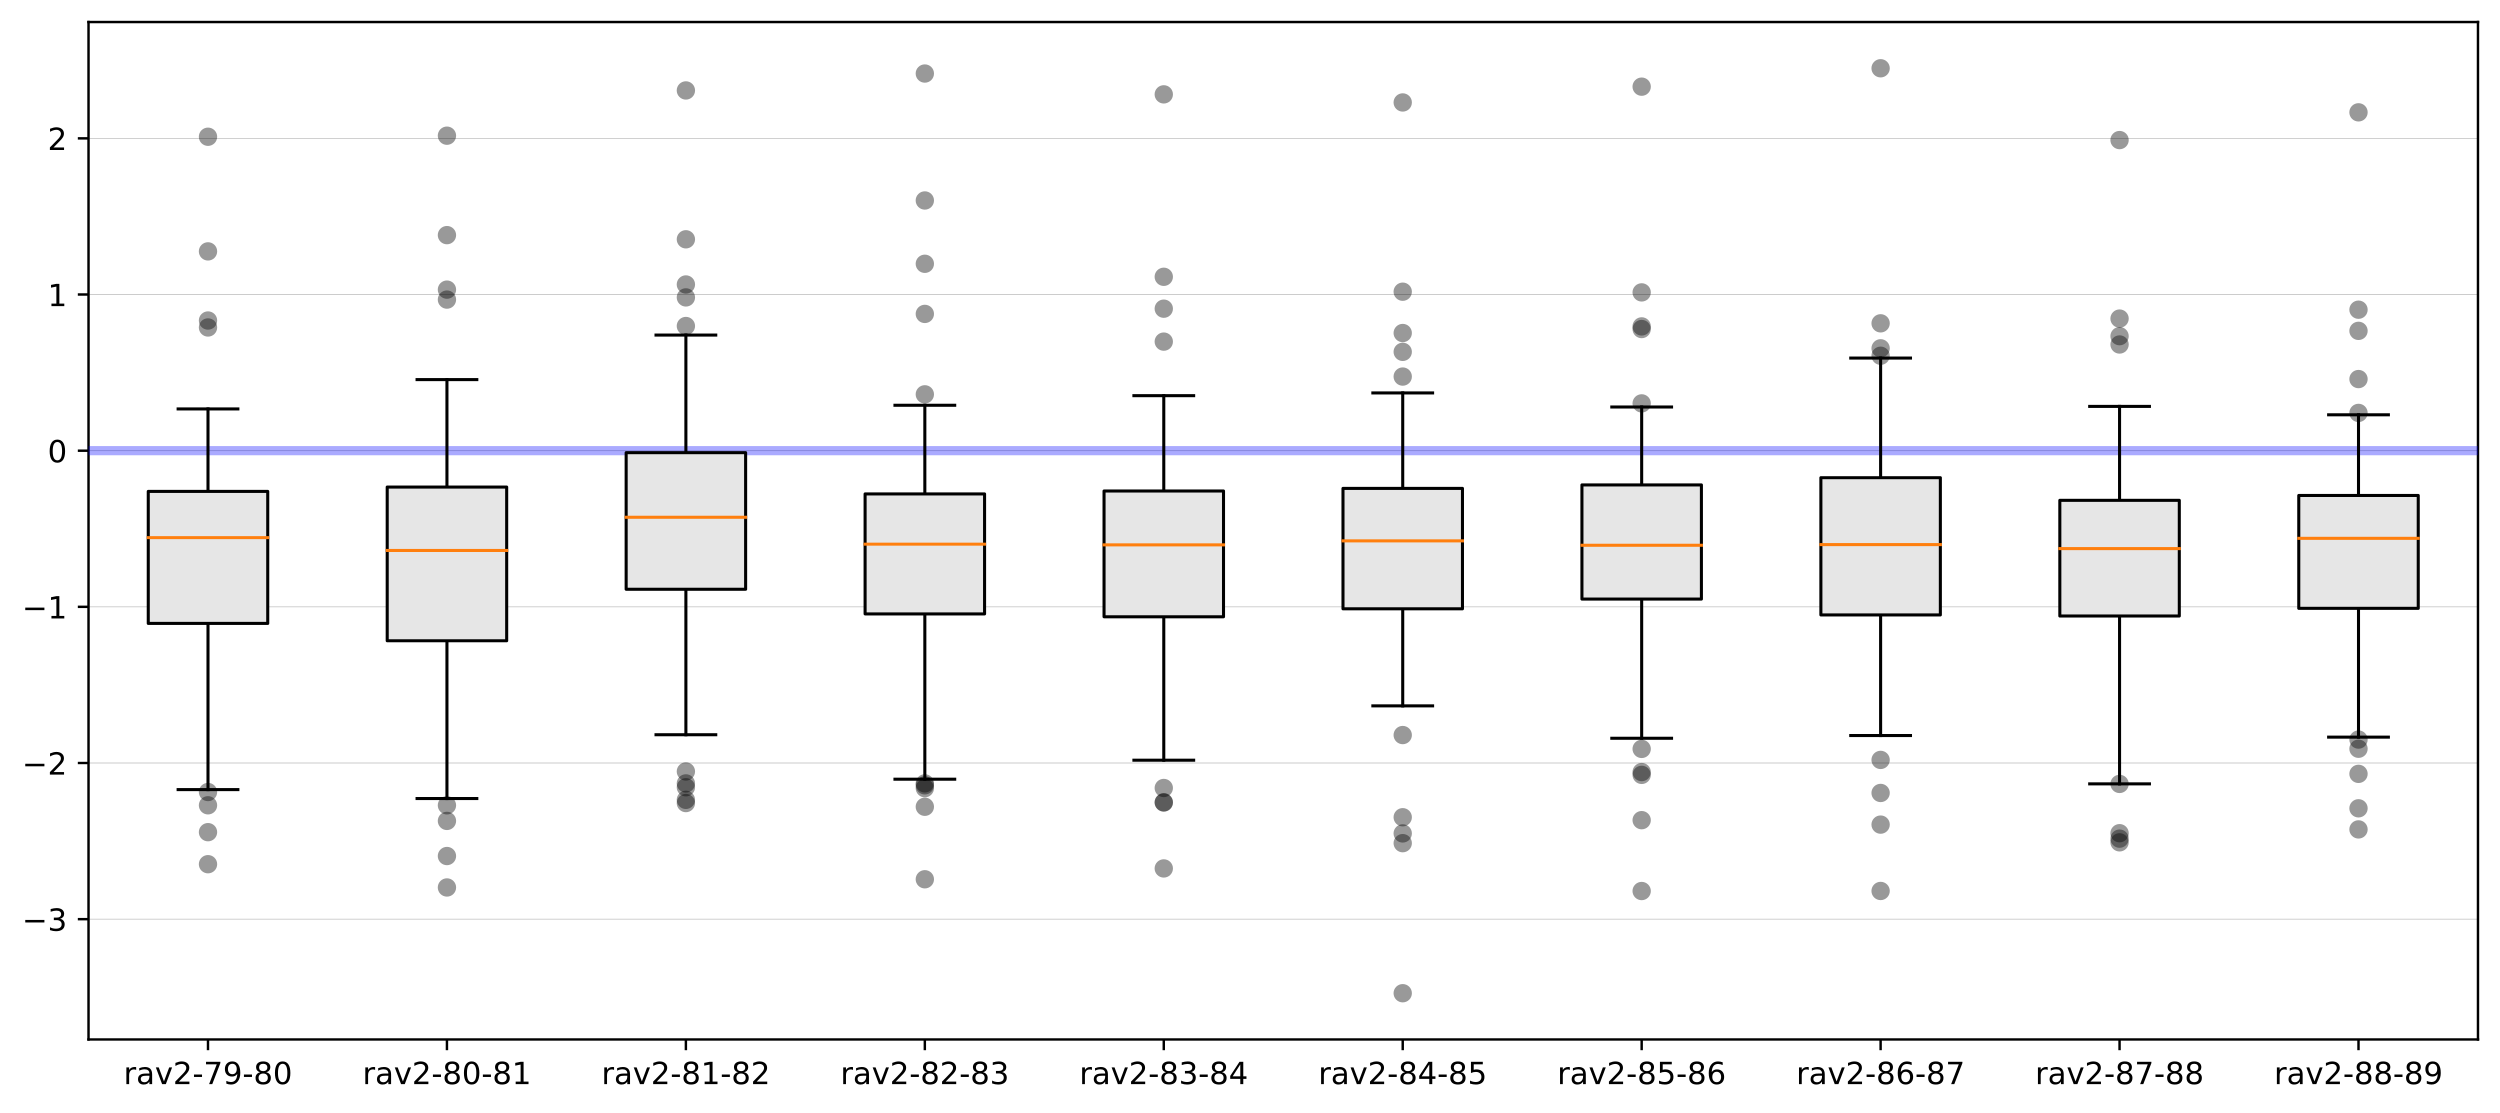 <?xml version="1.0" encoding="utf-8" standalone="no"?>
<!DOCTYPE svg PUBLIC "-//W3C//DTD SVG 1.1//EN"
  "http://www.w3.org/Graphics/SVG/1.1/DTD/svg11.dtd">
<!-- Created with matplotlib (https://matplotlib.org/) -->
<svg height="363.718pt" version="1.1" viewBox="0 0 817.342 363.718" width="817.342pt" xmlns="http://www.w3.org/2000/svg" xmlns:xlink="http://www.w3.org/1999/xlink">
 <defs>
  <style type="text/css">
*{stroke-linecap:butt;stroke-linejoin:round;}
  </style>
 </defs>
 <g id="figure_1">
  <g id="patch_1">
   <path d="M 0 363.718 
L 817.342 363.718 
L 817.342 0 
L 0 0 
z
" style="fill:#ffffff;"/>
  </g>
  <g id="axes_1">
   <g id="patch_2">
    <path d="M 28.942 339.84 
L 810.142 339.84 
L 810.142 7.2 
L 28.942 7.2 
z
" style="fill:#ffffff;"/>
   </g>
   <g id="matplotlib.axis_1">
    <g id="xtick_1">
     <g id="line2d_1">
      <defs>
       <path d="M 0 0 
L 0 3.5 
" id="m819fbce8c4" style="stroke:#000000;stroke-width:0.8;"/>
      </defs>
      <g>
       <use style="stroke:#000000;stroke-width:0.8;" x="68.002" xlink:href="#m819fbce8c4" y="339.84"/>
      </g>
     </g>
     <g id="text_1">
      <!-- rav2-79-80 -->
      <defs>
       <path d="M 41.109 46.297 
Q 39.594 47.172 37.812 47.578 
Q 36.031 48 33.891 48 
Q 26.266 48 22.188 43.047 
Q 18.109 38.094 18.109 28.812 
L 18.109 0 
L 9.078 0 
L 9.078 54.688 
L 18.109 54.688 
L 18.109 46.188 
Q 20.953 51.172 25.484 53.578 
Q 30.031 56 36.531 56 
Q 37.453 56 38.578 55.875 
Q 39.703 55.766 41.062 55.516 
z
" id="DejaVuSans-114"/>
       <path d="M 34.281 27.484 
Q 23.391 27.484 19.188 25 
Q 14.984 22.516 14.984 16.5 
Q 14.984 11.719 18.141 8.906 
Q 21.297 6.109 26.703 6.109 
Q 34.188 6.109 38.703 11.406 
Q 43.219 16.703 43.219 25.484 
L 43.219 27.484 
z
M 52.203 31.203 
L 52.203 0 
L 43.219 0 
L 43.219 8.297 
Q 40.141 3.328 35.547 0.953 
Q 30.953 -1.422 24.312 -1.422 
Q 15.922 -1.422 10.953 3.297 
Q 6 8.016 6 15.922 
Q 6 25.141 12.172 29.828 
Q 18.359 34.516 30.609 34.516 
L 43.219 34.516 
L 43.219 35.406 
Q 43.219 41.609 39.141 45 
Q 35.062 48.391 27.688 48.391 
Q 23 48.391 18.547 47.266 
Q 14.109 46.141 10.016 43.891 
L 10.016 52.203 
Q 14.938 54.109 19.578 55.047 
Q 24.219 56 28.609 56 
Q 40.484 56 46.344 49.844 
Q 52.203 43.703 52.203 31.203 
z
" id="DejaVuSans-97"/>
       <path d="M 2.984 54.688 
L 12.5 54.688 
L 29.594 8.797 
L 46.688 54.688 
L 56.203 54.688 
L 35.688 0 
L 23.484 0 
z
" id="DejaVuSans-118"/>
       <path d="M 19.188 8.297 
L 53.609 8.297 
L 53.609 0 
L 7.328 0 
L 7.328 8.297 
Q 12.938 14.109 22.625 23.891 
Q 32.328 33.688 34.812 36.531 
Q 39.547 41.844 41.422 45.531 
Q 43.312 49.219 43.312 52.781 
Q 43.312 58.594 39.234 62.25 
Q 35.156 65.922 28.609 65.922 
Q 23.969 65.922 18.812 64.312 
Q 13.672 62.703 7.812 59.422 
L 7.812 69.391 
Q 13.766 71.781 18.938 73 
Q 24.125 74.219 28.422 74.219 
Q 39.75 74.219 46.484 68.547 
Q 53.219 62.891 53.219 53.422 
Q 53.219 48.922 51.531 44.891 
Q 49.859 40.875 45.406 35.406 
Q 44.188 33.984 37.641 27.219 
Q 31.109 20.453 19.188 8.297 
z
" id="DejaVuSans-50"/>
       <path d="M 4.891 31.391 
L 31.203 31.391 
L 31.203 23.391 
L 4.891 23.391 
z
" id="DejaVuSans-45"/>
       <path d="M 8.203 72.906 
L 55.078 72.906 
L 55.078 68.703 
L 28.609 0 
L 18.312 0 
L 43.219 64.594 
L 8.203 64.594 
z
" id="DejaVuSans-55"/>
       <path d="M 10.984 1.516 
L 10.984 10.5 
Q 14.703 8.734 18.5 7.812 
Q 22.312 6.891 25.984 6.891 
Q 35.75 6.891 40.891 13.453 
Q 46.047 20.016 46.781 33.406 
Q 43.953 29.203 39.594 26.953 
Q 35.25 24.703 29.984 24.703 
Q 19.047 24.703 12.672 31.312 
Q 6.297 37.938 6.297 49.422 
Q 6.297 60.641 12.938 67.422 
Q 19.578 74.219 30.609 74.219 
Q 43.266 74.219 49.922 64.516 
Q 56.594 54.828 56.594 36.375 
Q 56.594 19.141 48.406 8.859 
Q 40.234 -1.422 26.422 -1.422 
Q 22.703 -1.422 18.891 -0.688 
Q 15.094 0.047 10.984 1.516 
z
M 30.609 32.422 
Q 37.25 32.422 41.125 36.953 
Q 45.016 41.5 45.016 49.422 
Q 45.016 57.281 41.125 61.844 
Q 37.25 66.406 30.609 66.406 
Q 23.969 66.406 20.094 61.844 
Q 16.219 57.281 16.219 49.422 
Q 16.219 41.5 20.094 36.953 
Q 23.969 32.422 30.609 32.422 
z
" id="DejaVuSans-57"/>
       <path d="M 31.781 34.625 
Q 24.75 34.625 20.719 30.859 
Q 16.703 27.094 16.703 20.516 
Q 16.703 13.922 20.719 10.156 
Q 24.75 6.391 31.781 6.391 
Q 38.812 6.391 42.859 10.172 
Q 46.922 13.969 46.922 20.516 
Q 46.922 27.094 42.891 30.859 
Q 38.875 34.625 31.781 34.625 
z
M 21.922 38.812 
Q 15.578 40.375 12.031 44.719 
Q 8.5 49.078 8.5 55.328 
Q 8.5 64.062 14.719 69.141 
Q 20.953 74.219 31.781 74.219 
Q 42.672 74.219 48.875 69.141 
Q 55.078 64.062 55.078 55.328 
Q 55.078 49.078 51.531 44.719 
Q 48 40.375 41.703 38.812 
Q 48.828 37.156 52.797 32.312 
Q 56.781 27.484 56.781 20.516 
Q 56.781 9.906 50.312 4.234 
Q 43.844 -1.422 31.781 -1.422 
Q 19.734 -1.422 13.25 4.234 
Q 6.781 9.906 6.781 20.516 
Q 6.781 27.484 10.781 32.312 
Q 14.797 37.156 21.922 38.812 
z
M 18.312 54.391 
Q 18.312 48.734 21.844 45.562 
Q 25.391 42.391 31.781 42.391 
Q 38.141 42.391 41.719 45.562 
Q 45.312 48.734 45.312 54.391 
Q 45.312 60.062 41.719 63.234 
Q 38.141 66.406 31.781 66.406 
Q 25.391 66.406 21.844 63.234 
Q 18.312 60.062 18.312 54.391 
z
" id="DejaVuSans-56"/>
       <path d="M 31.781 66.406 
Q 24.172 66.406 20.328 58.906 
Q 16.5 51.422 16.5 36.375 
Q 16.5 21.391 20.328 13.891 
Q 24.172 6.391 31.781 6.391 
Q 39.453 6.391 43.281 13.891 
Q 47.125 21.391 47.125 36.375 
Q 47.125 51.422 43.281 58.906 
Q 39.453 66.406 31.781 66.406 
z
M 31.781 74.219 
Q 44.047 74.219 50.516 64.516 
Q 56.984 54.828 56.984 36.375 
Q 56.984 17.969 50.516 8.266 
Q 44.047 -1.422 31.781 -1.422 
Q 19.531 -1.422 13.062 8.266 
Q 6.594 17.969 6.594 36.375 
Q 6.594 54.828 13.062 64.516 
Q 19.531 74.219 31.781 74.219 
z
" id="DejaVuSans-48"/>
      </defs>
      <g transform="translate(40.409 354.438)scale(0.1 -0.1)">
       <use xlink:href="#DejaVuSans-114"/>
       <use x="41.113" xlink:href="#DejaVuSans-97"/>
       <use x="102.393" xlink:href="#DejaVuSans-118"/>
       <use x="161.572" xlink:href="#DejaVuSans-50"/>
       <use x="225.195" xlink:href="#DejaVuSans-45"/>
       <use x="261.279" xlink:href="#DejaVuSans-55"/>
       <use x="324.902" xlink:href="#DejaVuSans-57"/>
       <use x="388.525" xlink:href="#DejaVuSans-45"/>
       <use x="424.609" xlink:href="#DejaVuSans-56"/>
       <use x="488.232" xlink:href="#DejaVuSans-48"/>
      </g>
     </g>
    </g>
    <g id="xtick_2">
     <g id="line2d_2">
      <g>
       <use style="stroke:#000000;stroke-width:0.8;" x="146.122" xlink:href="#m819fbce8c4" y="339.84"/>
      </g>
     </g>
     <g id="text_2">
      <!-- rav2-80-81 -->
      <defs>
       <path d="M 12.406 8.297 
L 28.516 8.297 
L 28.516 63.922 
L 10.984 60.406 
L 10.984 69.391 
L 28.422 72.906 
L 38.281 72.906 
L 38.281 8.297 
L 54.391 8.297 
L 54.391 0 
L 12.406 0 
z
" id="DejaVuSans-49"/>
      </defs>
      <g transform="translate(118.529 354.438)scale(0.1 -0.1)">
       <use xlink:href="#DejaVuSans-114"/>
       <use x="41.113" xlink:href="#DejaVuSans-97"/>
       <use x="102.393" xlink:href="#DejaVuSans-118"/>
       <use x="161.572" xlink:href="#DejaVuSans-50"/>
       <use x="225.195" xlink:href="#DejaVuSans-45"/>
       <use x="261.279" xlink:href="#DejaVuSans-56"/>
       <use x="324.902" xlink:href="#DejaVuSans-48"/>
       <use x="388.525" xlink:href="#DejaVuSans-45"/>
       <use x="424.609" xlink:href="#DejaVuSans-56"/>
       <use x="488.232" xlink:href="#DejaVuSans-49"/>
      </g>
     </g>
    </g>
    <g id="xtick_3">
     <g id="line2d_3">
      <g>
       <use style="stroke:#000000;stroke-width:0.8;" x="224.242" xlink:href="#m819fbce8c4" y="339.84"/>
      </g>
     </g>
     <g id="text_3">
      <!-- rav2-81-82 -->
      <g transform="translate(196.649 354.438)scale(0.1 -0.1)">
       <use xlink:href="#DejaVuSans-114"/>
       <use x="41.113" xlink:href="#DejaVuSans-97"/>
       <use x="102.393" xlink:href="#DejaVuSans-118"/>
       <use x="161.572" xlink:href="#DejaVuSans-50"/>
       <use x="225.195" xlink:href="#DejaVuSans-45"/>
       <use x="261.279" xlink:href="#DejaVuSans-56"/>
       <use x="324.902" xlink:href="#DejaVuSans-49"/>
       <use x="388.525" xlink:href="#DejaVuSans-45"/>
       <use x="424.609" xlink:href="#DejaVuSans-56"/>
       <use x="488.232" xlink:href="#DejaVuSans-50"/>
      </g>
     </g>
    </g>
    <g id="xtick_4">
     <g id="line2d_4">
      <g>
       <use style="stroke:#000000;stroke-width:0.8;" x="302.362" xlink:href="#m819fbce8c4" y="339.84"/>
      </g>
     </g>
     <g id="text_4">
      <!-- rav2-82-83 -->
      <defs>
       <path d="M 40.578 39.312 
Q 47.656 37.797 51.625 33 
Q 55.609 28.219 55.609 21.188 
Q 55.609 10.406 48.188 4.484 
Q 40.766 -1.422 27.094 -1.422 
Q 22.516 -1.422 17.656 -0.516 
Q 12.797 0.391 7.625 2.203 
L 7.625 11.719 
Q 11.719 9.328 16.594 8.109 
Q 21.484 6.891 26.812 6.891 
Q 36.078 6.891 40.938 10.547 
Q 45.797 14.203 45.797 21.188 
Q 45.797 27.641 41.281 31.266 
Q 36.766 34.906 28.719 34.906 
L 20.219 34.906 
L 20.219 43.016 
L 29.109 43.016 
Q 36.375 43.016 40.234 45.922 
Q 44.094 48.828 44.094 54.297 
Q 44.094 59.906 40.109 62.906 
Q 36.141 65.922 28.719 65.922 
Q 24.656 65.922 20.016 65.031 
Q 15.375 64.156 9.812 62.312 
L 9.812 71.094 
Q 15.438 72.656 20.344 73.438 
Q 25.25 74.219 29.594 74.219 
Q 40.828 74.219 47.359 69.109 
Q 53.906 64.016 53.906 55.328 
Q 53.906 49.266 50.438 45.094 
Q 46.969 40.922 40.578 39.312 
z
" id="DejaVuSans-51"/>
      </defs>
      <g transform="translate(274.769 354.438)scale(0.1 -0.1)">
       <use xlink:href="#DejaVuSans-114"/>
       <use x="41.113" xlink:href="#DejaVuSans-97"/>
       <use x="102.393" xlink:href="#DejaVuSans-118"/>
       <use x="161.572" xlink:href="#DejaVuSans-50"/>
       <use x="225.195" xlink:href="#DejaVuSans-45"/>
       <use x="261.279" xlink:href="#DejaVuSans-56"/>
       <use x="324.902" xlink:href="#DejaVuSans-50"/>
       <use x="388.525" xlink:href="#DejaVuSans-45"/>
       <use x="424.609" xlink:href="#DejaVuSans-56"/>
       <use x="488.232" xlink:href="#DejaVuSans-51"/>
      </g>
     </g>
    </g>
    <g id="xtick_5">
     <g id="line2d_5">
      <g>
       <use style="stroke:#000000;stroke-width:0.8;" x="380.482" xlink:href="#m819fbce8c4" y="339.84"/>
      </g>
     </g>
     <g id="text_5">
      <!-- rav2-83-84 -->
      <defs>
       <path d="M 37.797 64.312 
L 12.891 25.391 
L 37.797 25.391 
z
M 35.203 72.906 
L 47.609 72.906 
L 47.609 25.391 
L 58.016 25.391 
L 58.016 17.188 
L 47.609 17.188 
L 47.609 0 
L 37.797 0 
L 37.797 17.188 
L 4.891 17.188 
L 4.891 26.703 
z
" id="DejaVuSans-52"/>
      </defs>
      <g transform="translate(352.889 354.438)scale(0.1 -0.1)">
       <use xlink:href="#DejaVuSans-114"/>
       <use x="41.113" xlink:href="#DejaVuSans-97"/>
       <use x="102.393" xlink:href="#DejaVuSans-118"/>
       <use x="161.572" xlink:href="#DejaVuSans-50"/>
       <use x="225.195" xlink:href="#DejaVuSans-45"/>
       <use x="261.279" xlink:href="#DejaVuSans-56"/>
       <use x="324.902" xlink:href="#DejaVuSans-51"/>
       <use x="388.525" xlink:href="#DejaVuSans-45"/>
       <use x="424.609" xlink:href="#DejaVuSans-56"/>
       <use x="488.232" xlink:href="#DejaVuSans-52"/>
      </g>
     </g>
    </g>
    <g id="xtick_6">
     <g id="line2d_6">
      <g>
       <use style="stroke:#000000;stroke-width:0.8;" x="458.602" xlink:href="#m819fbce8c4" y="339.84"/>
      </g>
     </g>
     <g id="text_6">
      <!-- rav2-84-85 -->
      <defs>
       <path d="M 10.797 72.906 
L 49.516 72.906 
L 49.516 64.594 
L 19.828 64.594 
L 19.828 46.734 
Q 21.969 47.469 24.109 47.828 
Q 26.266 48.188 28.422 48.188 
Q 40.625 48.188 47.75 41.5 
Q 54.891 34.812 54.891 23.391 
Q 54.891 11.625 47.562 5.094 
Q 40.234 -1.422 26.906 -1.422 
Q 22.312 -1.422 17.547 -0.641 
Q 12.797 0.141 7.719 1.703 
L 7.719 11.625 
Q 12.109 9.234 16.797 8.062 
Q 21.484 6.891 26.703 6.891 
Q 35.156 6.891 40.078 11.328 
Q 45.016 15.766 45.016 23.391 
Q 45.016 31 40.078 35.438 
Q 35.156 39.891 26.703 39.891 
Q 22.75 39.891 18.812 39.016 
Q 14.891 38.141 10.797 36.281 
z
" id="DejaVuSans-53"/>
      </defs>
      <g transform="translate(431.009 354.438)scale(0.1 -0.1)">
       <use xlink:href="#DejaVuSans-114"/>
       <use x="41.113" xlink:href="#DejaVuSans-97"/>
       <use x="102.393" xlink:href="#DejaVuSans-118"/>
       <use x="161.572" xlink:href="#DejaVuSans-50"/>
       <use x="225.195" xlink:href="#DejaVuSans-45"/>
       <use x="261.279" xlink:href="#DejaVuSans-56"/>
       <use x="324.902" xlink:href="#DejaVuSans-52"/>
       <use x="388.525" xlink:href="#DejaVuSans-45"/>
       <use x="424.609" xlink:href="#DejaVuSans-56"/>
       <use x="488.232" xlink:href="#DejaVuSans-53"/>
      </g>
     </g>
    </g>
    <g id="xtick_7">
     <g id="line2d_7">
      <g>
       <use style="stroke:#000000;stroke-width:0.8;" x="536.722" xlink:href="#m819fbce8c4" y="339.84"/>
      </g>
     </g>
     <g id="text_7">
      <!-- rav2-85-86 -->
      <defs>
       <path d="M 33.016 40.375 
Q 26.375 40.375 22.484 35.828 
Q 18.609 31.297 18.609 23.391 
Q 18.609 15.531 22.484 10.953 
Q 26.375 6.391 33.016 6.391 
Q 39.656 6.391 43.531 10.953 
Q 47.406 15.531 47.406 23.391 
Q 47.406 31.297 43.531 35.828 
Q 39.656 40.375 33.016 40.375 
z
M 52.594 71.297 
L 52.594 62.312 
Q 48.875 64.062 45.094 64.984 
Q 41.312 65.922 37.594 65.922 
Q 27.828 65.922 22.672 59.328 
Q 17.531 52.734 16.797 39.406 
Q 19.672 43.656 24.016 45.922 
Q 28.375 48.188 33.594 48.188 
Q 44.578 48.188 50.953 41.516 
Q 57.328 34.859 57.328 23.391 
Q 57.328 12.156 50.688 5.359 
Q 44.047 -1.422 33.016 -1.422 
Q 20.359 -1.422 13.672 8.266 
Q 6.984 17.969 6.984 36.375 
Q 6.984 53.656 15.188 63.938 
Q 23.391 74.219 37.203 74.219 
Q 40.922 74.219 44.703 73.484 
Q 48.484 72.75 52.594 71.297 
z
" id="DejaVuSans-54"/>
      </defs>
      <g transform="translate(509.129 354.438)scale(0.1 -0.1)">
       <use xlink:href="#DejaVuSans-114"/>
       <use x="41.113" xlink:href="#DejaVuSans-97"/>
       <use x="102.393" xlink:href="#DejaVuSans-118"/>
       <use x="161.572" xlink:href="#DejaVuSans-50"/>
       <use x="225.195" xlink:href="#DejaVuSans-45"/>
       <use x="261.279" xlink:href="#DejaVuSans-56"/>
       <use x="324.902" xlink:href="#DejaVuSans-53"/>
       <use x="388.525" xlink:href="#DejaVuSans-45"/>
       <use x="424.609" xlink:href="#DejaVuSans-56"/>
       <use x="488.232" xlink:href="#DejaVuSans-54"/>
      </g>
     </g>
    </g>
    <g id="xtick_8">
     <g id="line2d_8">
      <g>
       <use style="stroke:#000000;stroke-width:0.8;" x="614.842" xlink:href="#m819fbce8c4" y="339.84"/>
      </g>
     </g>
     <g id="text_8">
      <!-- rav2-86-87 -->
      <g transform="translate(587.249 354.438)scale(0.1 -0.1)">
       <use xlink:href="#DejaVuSans-114"/>
       <use x="41.113" xlink:href="#DejaVuSans-97"/>
       <use x="102.393" xlink:href="#DejaVuSans-118"/>
       <use x="161.572" xlink:href="#DejaVuSans-50"/>
       <use x="225.195" xlink:href="#DejaVuSans-45"/>
       <use x="261.279" xlink:href="#DejaVuSans-56"/>
       <use x="324.902" xlink:href="#DejaVuSans-54"/>
       <use x="388.525" xlink:href="#DejaVuSans-45"/>
       <use x="424.609" xlink:href="#DejaVuSans-56"/>
       <use x="488.232" xlink:href="#DejaVuSans-55"/>
      </g>
     </g>
    </g>
    <g id="xtick_9">
     <g id="line2d_9">
      <g>
       <use style="stroke:#000000;stroke-width:0.8;" x="692.962" xlink:href="#m819fbce8c4" y="339.84"/>
      </g>
     </g>
     <g id="text_9">
      <!-- rav2-87-88 -->
      <g transform="translate(665.369 354.438)scale(0.1 -0.1)">
       <use xlink:href="#DejaVuSans-114"/>
       <use x="41.113" xlink:href="#DejaVuSans-97"/>
       <use x="102.393" xlink:href="#DejaVuSans-118"/>
       <use x="161.572" xlink:href="#DejaVuSans-50"/>
       <use x="225.195" xlink:href="#DejaVuSans-45"/>
       <use x="261.279" xlink:href="#DejaVuSans-56"/>
       <use x="324.902" xlink:href="#DejaVuSans-55"/>
       <use x="388.525" xlink:href="#DejaVuSans-45"/>
       <use x="424.609" xlink:href="#DejaVuSans-56"/>
       <use x="488.232" xlink:href="#DejaVuSans-56"/>
      </g>
     </g>
    </g>
    <g id="xtick_10">
     <g id="line2d_10">
      <g>
       <use style="stroke:#000000;stroke-width:0.8;" x="771.082" xlink:href="#m819fbce8c4" y="339.84"/>
      </g>
     </g>
     <g id="text_10">
      <!-- rav2-88-89 -->
      <g transform="translate(743.489 354.438)scale(0.1 -0.1)">
       <use xlink:href="#DejaVuSans-114"/>
       <use x="41.113" xlink:href="#DejaVuSans-97"/>
       <use x="102.393" xlink:href="#DejaVuSans-118"/>
       <use x="161.572" xlink:href="#DejaVuSans-50"/>
       <use x="225.195" xlink:href="#DejaVuSans-45"/>
       <use x="261.279" xlink:href="#DejaVuSans-56"/>
       <use x="324.902" xlink:href="#DejaVuSans-56"/>
       <use x="388.525" xlink:href="#DejaVuSans-45"/>
       <use x="424.609" xlink:href="#DejaVuSans-56"/>
       <use x="488.232" xlink:href="#DejaVuSans-57"/>
      </g>
     </g>
    </g>
   </g>
   <g id="matplotlib.axis_2">
    <g id="ytick_1">
     <g id="line2d_11">
      <path clip-path="url(#p41891a97ad)" d="M 28.942 300.51 
L 810.142 300.51 
" style="fill:none;stroke:#bfbfbf;stroke-linecap:square;stroke-width:0.25;"/>
     </g>
     <g id="line2d_12">
      <defs>
       <path d="M 0 0 
L -3.5 0 
" id="m6cd77abf2d" style="stroke:#000000;stroke-width:0.8;"/>
      </defs>
      <g>
       <use style="stroke:#000000;stroke-width:0.8;" x="28.942" xlink:href="#m6cd77abf2d" y="300.51"/>
      </g>
     </g>
     <g id="text_11">
      <!-- −3 -->
      <defs>
       <path d="M 10.594 35.5 
L 73.188 35.5 
L 73.188 27.203 
L 10.594 27.203 
z
" id="DejaVuSans-8722"/>
      </defs>
      <g transform="translate(7.2 304.309)scale(0.1 -0.1)">
       <use xlink:href="#DejaVuSans-8722"/>
       <use x="83.789" xlink:href="#DejaVuSans-51"/>
      </g>
     </g>
    </g>
    <g id="ytick_2">
     <g id="line2d_13">
      <path clip-path="url(#p41891a97ad)" d="M 28.942 249.454 
L 810.142 249.454 
" style="fill:none;stroke:#bfbfbf;stroke-linecap:square;stroke-width:0.25;"/>
     </g>
     <g id="line2d_14">
      <g>
       <use style="stroke:#000000;stroke-width:0.8;" x="28.942" xlink:href="#m6cd77abf2d" y="249.454"/>
      </g>
     </g>
     <g id="text_12">
      <!-- −2 -->
      <g transform="translate(7.2 253.254)scale(0.1 -0.1)">
       <use xlink:href="#DejaVuSans-8722"/>
       <use x="83.789" xlink:href="#DejaVuSans-50"/>
      </g>
     </g>
    </g>
    <g id="ytick_3">
     <g id="line2d_15">
      <path clip-path="url(#p41891a97ad)" d="M 28.942 198.399 
L 810.142 198.399 
" style="fill:none;stroke:#bfbfbf;stroke-linecap:square;stroke-width:0.25;"/>
     </g>
     <g id="line2d_16">
      <g>
       <use style="stroke:#000000;stroke-width:0.8;" x="28.942" xlink:href="#m6cd77abf2d" y="198.399"/>
      </g>
     </g>
     <g id="text_13">
      <!-- −1 -->
      <g transform="translate(7.2 202.198)scale(0.1 -0.1)">
       <use xlink:href="#DejaVuSans-8722"/>
       <use x="83.789" xlink:href="#DejaVuSans-49"/>
      </g>
     </g>
    </g>
    <g id="ytick_4">
     <g id="line2d_17">
      <path clip-path="url(#p41891a97ad)" d="M 28.942 147.344 
L 810.142 147.344 
" style="fill:none;stroke:#bfbfbf;stroke-linecap:square;stroke-width:0.25;"/>
     </g>
     <g id="line2d_18">
      <g>
       <use style="stroke:#000000;stroke-width:0.8;" x="28.942" xlink:href="#m6cd77abf2d" y="147.344"/>
      </g>
     </g>
     <g id="text_14">
      <!-- 0 -->
      <g transform="translate(15.58 151.143)scale(0.1 -0.1)">
       <use xlink:href="#DejaVuSans-48"/>
      </g>
     </g>
    </g>
    <g id="ytick_5">
     <g id="line2d_19">
      <path clip-path="url(#p41891a97ad)" d="M 28.942 96.289 
L 810.142 96.289 
" style="fill:none;stroke:#bfbfbf;stroke-linecap:square;stroke-width:0.25;"/>
     </g>
     <g id="line2d_20">
      <g>
       <use style="stroke:#000000;stroke-width:0.8;" x="28.942" xlink:href="#m6cd77abf2d" y="96.289"/>
      </g>
     </g>
     <g id="text_15">
      <!-- 1 -->
      <g transform="translate(15.58 100.088)scale(0.1 -0.1)">
       <use xlink:href="#DejaVuSans-49"/>
      </g>
     </g>
    </g>
    <g id="ytick_6">
     <g id="line2d_21">
      <path clip-path="url(#p41891a97ad)" d="M 28.942 45.234 
L 810.142 45.234 
" style="fill:none;stroke:#bfbfbf;stroke-linecap:square;stroke-width:0.25;"/>
     </g>
     <g id="line2d_22">
      <g>
       <use style="stroke:#000000;stroke-width:0.8;" x="28.942" xlink:href="#m6cd77abf2d" y="45.234"/>
      </g>
     </g>
     <g id="text_16">
      <!-- 2 -->
      <g transform="translate(15.58 49.033)scale(0.1 -0.1)">
       <use xlink:href="#DejaVuSans-50"/>
      </g>
     </g>
    </g>
   </g>
   <g id="patch_3">
    <path d="M 28.942 339.84 
L 28.942 7.2 
" style="fill:none;stroke:#000000;stroke-linecap:square;stroke-linejoin:miter;stroke-width:0.8;"/>
   </g>
   <g id="patch_4">
    <path d="M 810.142 339.84 
L 810.142 7.2 
" style="fill:none;stroke:#000000;stroke-linecap:square;stroke-linejoin:miter;stroke-width:0.8;"/>
   </g>
   <g id="patch_5">
    <path d="M 28.942 339.84 
L 810.142 339.84 
" style="fill:none;stroke:#000000;stroke-linecap:square;stroke-linejoin:miter;stroke-width:0.8;"/>
   </g>
   <g id="patch_6">
    <path d="M 28.942 7.2 
L 810.142 7.2 
" style="fill:none;stroke:#000000;stroke-linecap:square;stroke-linejoin:miter;stroke-width:0.8;"/>
   </g>
   <g id="line2d_23">
    <path clip-path="url(#p41891a97ad)" d="M 28.942 147.344 
L 810.142 147.344 
" style="fill:none;stroke:#0000ff;stroke-linecap:square;stroke-opacity:0.333;stroke-width:3;"/>
   </g>
   <g id="line2d_24">
    <path clip-path="url(#p41891a97ad)" d="M 68.002 203.821 
L 68.002 258.149 
" style="fill:none;stroke:#000000;stroke-linecap:square;"/>
   </g>
   <g id="line2d_25">
    <path clip-path="url(#p41891a97ad)" d="M 68.002 160.658 
L 68.002 133.687 
" style="fill:none;stroke:#000000;stroke-linecap:square;"/>
   </g>
   <g id="line2d_26">
    <path clip-path="url(#p41891a97ad)" d="M 58.237 258.149 
L 77.767 258.149 
" style="fill:none;stroke:#000000;stroke-linecap:square;"/>
   </g>
   <g id="line2d_27">
    <path clip-path="url(#p41891a97ad)" d="M 58.237 133.687 
L 77.767 133.687 
" style="fill:none;stroke:#000000;stroke-linecap:square;"/>
   </g>
   <g id="line2d_28">
    <defs>
     <path d="M 0 3 
C 0.796 3 1.559 2.684 2.121 2.121 
C 2.684 1.559 3 0.796 3 0 
C 3 -0.796 2.684 -1.559 2.121 -2.121 
C 1.559 -2.684 0.796 -3 0 -3 
C -0.796 -3 -1.559 -2.684 -2.121 -2.121 
C -2.684 -1.559 -3 -0.796 -3 0 
C -3 0.796 -2.684 1.559 -2.121 2.121 
C -1.559 2.684 -0.796 3 0 3 
z
" id="m8fa0dc900f" style="stroke:#000000;stroke-opacity:0;"/>
    </defs>
    <g clip-path="url(#p41891a97ad)">
     <use style="fill-opacity:0.4;stroke:#000000;stroke-opacity:0;" x="68.002" xlink:href="#m8fa0dc900f" y="263.28"/>
     <use style="fill-opacity:0.4;stroke:#000000;stroke-opacity:0;" x="68.002" xlink:href="#m8fa0dc900f" y="282.538"/>
     <use style="fill-opacity:0.4;stroke:#000000;stroke-opacity:0;" x="68.002" xlink:href="#m8fa0dc900f" y="272.067"/>
     <use style="fill-opacity:0.4;stroke:#000000;stroke-opacity:0;" x="68.002" xlink:href="#m8fa0dc900f" y="258.94"/>
     <use style="fill-opacity:0.4;stroke:#000000;stroke-opacity:0;" x="68.002" xlink:href="#m8fa0dc900f" y="104.789"/>
     <use style="fill-opacity:0.4;stroke:#000000;stroke-opacity:0;" x="68.002" xlink:href="#m8fa0dc900f" y="82.187"/>
     <use style="fill-opacity:0.4;stroke:#000000;stroke-opacity:0;" x="68.002" xlink:href="#m8fa0dc900f" y="107.061"/>
     <use style="fill-opacity:0.4;stroke:#000000;stroke-opacity:0;" x="68.002" xlink:href="#m8fa0dc900f" y="44.708"/>
    </g>
   </g>
   <g id="line2d_29">
    <path clip-path="url(#p41891a97ad)" d="M 146.122 209.49 
L 146.122 261.069 
" style="fill:none;stroke:#000000;stroke-linecap:square;"/>
   </g>
   <g id="line2d_30">
    <path clip-path="url(#p41891a97ad)" d="M 146.122 159.233 
L 146.122 124.109 
" style="fill:none;stroke:#000000;stroke-linecap:square;"/>
   </g>
   <g id="line2d_31">
    <path clip-path="url(#p41891a97ad)" d="M 136.357 261.069 
L 155.887 261.069 
" style="fill:none;stroke:#000000;stroke-linecap:square;"/>
   </g>
   <g id="line2d_32">
    <path clip-path="url(#p41891a97ad)" d="M 136.357 124.109 
L 155.887 124.109 
" style="fill:none;stroke:#000000;stroke-linecap:square;"/>
   </g>
   <g id="line2d_33">
    <g clip-path="url(#p41891a97ad)">
     <use style="fill-opacity:0.4;stroke:#000000;stroke-opacity:0;" x="146.122" xlink:href="#m8fa0dc900f" y="279.868"/>
     <use style="fill-opacity:0.4;stroke:#000000;stroke-opacity:0;" x="146.122" xlink:href="#m8fa0dc900f" y="263.285"/>
     <use style="fill-opacity:0.4;stroke:#000000;stroke-opacity:0;" x="146.122" xlink:href="#m8fa0dc900f" y="268.386"/>
     <use style="fill-opacity:0.4;stroke:#000000;stroke-opacity:0;" x="146.122" xlink:href="#m8fa0dc900f" y="290.145"/>
     <use style="fill-opacity:0.4;stroke:#000000;stroke-opacity:0;" x="146.122" xlink:href="#m8fa0dc900f" y="94.691"/>
     <use style="fill-opacity:0.4;stroke:#000000;stroke-opacity:0;" x="146.122" xlink:href="#m8fa0dc900f" y="76.872"/>
     <use style="fill-opacity:0.4;stroke:#000000;stroke-opacity:0;" x="146.122" xlink:href="#m8fa0dc900f" y="97.948"/>
     <use style="fill-opacity:0.4;stroke:#000000;stroke-opacity:0;" x="146.122" xlink:href="#m8fa0dc900f" y="44.361"/>
    </g>
   </g>
   <g id="line2d_34">
    <path clip-path="url(#p41891a97ad)" d="M 224.242 192.649 
L 224.242 240.219 
" style="fill:none;stroke:#000000;stroke-linecap:square;"/>
   </g>
   <g id="line2d_35">
    <path clip-path="url(#p41891a97ad)" d="M 224.242 147.991 
L 224.242 109.543 
" style="fill:none;stroke:#000000;stroke-linecap:square;"/>
   </g>
   <g id="line2d_36">
    <path clip-path="url(#p41891a97ad)" d="M 214.477 240.219 
L 234.007 240.219 
" style="fill:none;stroke:#000000;stroke-linecap:square;"/>
   </g>
   <g id="line2d_37">
    <path clip-path="url(#p41891a97ad)" d="M 214.477 109.543 
L 234.007 109.543 
" style="fill:none;stroke:#000000;stroke-linecap:square;"/>
   </g>
   <g id="line2d_38">
    <g clip-path="url(#p41891a97ad)">
     <use style="fill-opacity:0.4;stroke:#000000;stroke-opacity:0;" x="224.242" xlink:href="#m8fa0dc900f" y="257.383"/>
     <use style="fill-opacity:0.4;stroke:#000000;stroke-opacity:0;" x="224.242" xlink:href="#m8fa0dc900f" y="262.55"/>
     <use style="fill-opacity:0.4;stroke:#000000;stroke-opacity:0;" x="224.242" xlink:href="#m8fa0dc900f" y="261.498"/>
     <use style="fill-opacity:0.4;stroke:#000000;stroke-opacity:0;" x="224.242" xlink:href="#m8fa0dc900f" y="256.127"/>
     <use style="fill-opacity:0.4;stroke:#000000;stroke-opacity:0;" x="224.242" xlink:href="#m8fa0dc900f" y="252.216"/>
     <use style="fill-opacity:0.4;stroke:#000000;stroke-opacity:0;" x="224.242" xlink:href="#m8fa0dc900f" y="93.006"/>
     <use style="fill-opacity:0.4;stroke:#000000;stroke-opacity:0;" x="224.242" xlink:href="#m8fa0dc900f" y="78.236"/>
     <use style="fill-opacity:0.4;stroke:#000000;stroke-opacity:0;" x="224.242" xlink:href="#m8fa0dc900f" y="106.587"/>
     <use style="fill-opacity:0.4;stroke:#000000;stroke-opacity:0;" x="224.242" xlink:href="#m8fa0dc900f" y="97.233"/>
     <use style="fill-opacity:0.4;stroke:#000000;stroke-opacity:0;" x="224.242" xlink:href="#m8fa0dc900f" y="29.57"/>
    </g>
   </g>
   <g id="line2d_39">
    <path clip-path="url(#p41891a97ad)" d="M 302.362 200.708 
L 302.362 254.744 
" style="fill:none;stroke:#000000;stroke-linecap:square;"/>
   </g>
   <g id="line2d_40">
    <path clip-path="url(#p41891a97ad)" d="M 302.362 161.484 
L 302.362 132.492 
" style="fill:none;stroke:#000000;stroke-linecap:square;"/>
   </g>
   <g id="line2d_41">
    <path clip-path="url(#p41891a97ad)" d="M 292.597 254.744 
L 312.127 254.744 
" style="fill:none;stroke:#000000;stroke-linecap:square;"/>
   </g>
   <g id="line2d_42">
    <path clip-path="url(#p41891a97ad)" d="M 292.597 132.492 
L 312.127 132.492 
" style="fill:none;stroke:#000000;stroke-linecap:square;"/>
   </g>
   <g id="line2d_43">
    <g clip-path="url(#p41891a97ad)">
     <use style="fill-opacity:0.4;stroke:#000000;stroke-opacity:0;" x="302.362" xlink:href="#m8fa0dc900f" y="263.76"/>
     <use style="fill-opacity:0.4;stroke:#000000;stroke-opacity:0;" x="302.362" xlink:href="#m8fa0dc900f" y="257.685"/>
     <use style="fill-opacity:0.4;stroke:#000000;stroke-opacity:0;" x="302.362" xlink:href="#m8fa0dc900f" y="287.465"/>
     <use style="fill-opacity:0.4;stroke:#000000;stroke-opacity:0;" x="302.362" xlink:href="#m8fa0dc900f" y="256.75"/>
     <use style="fill-opacity:0.4;stroke:#000000;stroke-opacity:0;" x="302.362" xlink:href="#m8fa0dc900f" y="256.112"/>
     <use style="fill-opacity:0.4;stroke:#000000;stroke-opacity:0;" x="302.362" xlink:href="#m8fa0dc900f" y="86.241"/>
     <use style="fill-opacity:0.4;stroke:#000000;stroke-opacity:0;" x="302.362" xlink:href="#m8fa0dc900f" y="65.543"/>
     <use style="fill-opacity:0.4;stroke:#000000;stroke-opacity:0;" x="302.362" xlink:href="#m8fa0dc900f" y="128.923"/>
     <use style="fill-opacity:0.4;stroke:#000000;stroke-opacity:0;" x="302.362" xlink:href="#m8fa0dc900f" y="102.63"/>
     <use style="fill-opacity:0.4;stroke:#000000;stroke-opacity:0;" x="302.362" xlink:href="#m8fa0dc900f" y="24.041"/>
    </g>
   </g>
   <g id="line2d_44">
    <path clip-path="url(#p41891a97ad)" d="M 380.482 201.646 
L 380.482 248.541 
" style="fill:none;stroke:#000000;stroke-linecap:square;"/>
   </g>
   <g id="line2d_45">
    <path clip-path="url(#p41891a97ad)" d="M 380.482 160.526 
L 380.482 129.362 
" style="fill:none;stroke:#000000;stroke-linecap:square;"/>
   </g>
   <g id="line2d_46">
    <path clip-path="url(#p41891a97ad)" d="M 370.717 248.541 
L 390.247 248.541 
" style="fill:none;stroke:#000000;stroke-linecap:square;"/>
   </g>
   <g id="line2d_47">
    <path clip-path="url(#p41891a97ad)" d="M 370.717 129.362 
L 390.247 129.362 
" style="fill:none;stroke:#000000;stroke-linecap:square;"/>
   </g>
   <g id="line2d_48">
    <g clip-path="url(#p41891a97ad)">
     <use style="fill-opacity:0.4;stroke:#000000;stroke-opacity:0;" x="380.482" xlink:href="#m8fa0dc900f" y="262.376"/>
     <use style="fill-opacity:0.4;stroke:#000000;stroke-opacity:0;" x="380.482" xlink:href="#m8fa0dc900f" y="257.623"/>
     <use style="fill-opacity:0.4;stroke:#000000;stroke-opacity:0;" x="380.482" xlink:href="#m8fa0dc900f" y="283.922"/>
     <use style="fill-opacity:0.4;stroke:#000000;stroke-opacity:0;" x="380.482" xlink:href="#m8fa0dc900f" y="262.295"/>
     <use style="fill-opacity:0.4;stroke:#000000;stroke-opacity:0;" x="380.482" xlink:href="#m8fa0dc900f" y="111.687"/>
     <use style="fill-opacity:0.4;stroke:#000000;stroke-opacity:0;" x="380.482" xlink:href="#m8fa0dc900f" y="90.494"/>
     <use style="fill-opacity:0.4;stroke:#000000;stroke-opacity:0;" x="380.482" xlink:href="#m8fa0dc900f" y="100.919"/>
     <use style="fill-opacity:0.4;stroke:#000000;stroke-opacity:0;" x="380.482" xlink:href="#m8fa0dc900f" y="30.851"/>
    </g>
   </g>
   <g id="line2d_49">
    <path clip-path="url(#p41891a97ad)" d="M 458.602 199.042 
L 458.602 230.778 
" style="fill:none;stroke:#000000;stroke-linecap:square;"/>
   </g>
   <g id="line2d_50">
    <path clip-path="url(#p41891a97ad)" d="M 458.602 159.674 
L 458.602 128.469 
" style="fill:none;stroke:#000000;stroke-linecap:square;"/>
   </g>
   <g id="line2d_51">
    <path clip-path="url(#p41891a97ad)" d="M 448.837 230.778 
L 468.367 230.778 
" style="fill:none;stroke:#000000;stroke-linecap:square;"/>
   </g>
   <g id="line2d_52">
    <path clip-path="url(#p41891a97ad)" d="M 448.837 128.469 
L 468.367 128.469 
" style="fill:none;stroke:#000000;stroke-linecap:square;"/>
   </g>
   <g id="line2d_53">
    <g clip-path="url(#p41891a97ad)">
     <use style="fill-opacity:0.4;stroke:#000000;stroke-opacity:0;" x="458.602" xlink:href="#m8fa0dc900f" y="275.661"/>
     <use style="fill-opacity:0.4;stroke:#000000;stroke-opacity:0;" x="458.602" xlink:href="#m8fa0dc900f" y="324.72"/>
     <use style="fill-opacity:0.4;stroke:#000000;stroke-opacity:0;" x="458.602" xlink:href="#m8fa0dc900f" y="272.475"/>
     <use style="fill-opacity:0.4;stroke:#000000;stroke-opacity:0;" x="458.602" xlink:href="#m8fa0dc900f" y="267.186"/>
     <use style="fill-opacity:0.4;stroke:#000000;stroke-opacity:0;" x="458.602" xlink:href="#m8fa0dc900f" y="240.316"/>
     <use style="fill-opacity:0.4;stroke:#000000;stroke-opacity:0;" x="458.602" xlink:href="#m8fa0dc900f" y="123.113"/>
     <use style="fill-opacity:0.4;stroke:#000000;stroke-opacity:0;" x="458.602" xlink:href="#m8fa0dc900f" y="108.879"/>
     <use style="fill-opacity:0.4;stroke:#000000;stroke-opacity:0;" x="458.602" xlink:href="#m8fa0dc900f" y="115.031"/>
     <use style="fill-opacity:0.4;stroke:#000000;stroke-opacity:0;" x="458.602" xlink:href="#m8fa0dc900f" y="95.37"/>
     <use style="fill-opacity:0.4;stroke:#000000;stroke-opacity:0;" x="458.602" xlink:href="#m8fa0dc900f" y="33.496"/>
    </g>
   </g>
   <g id="line2d_54">
    <path clip-path="url(#p41891a97ad)" d="M 536.722 195.859 
L 536.722 241.362 
" style="fill:none;stroke:#000000;stroke-linecap:square;"/>
   </g>
   <g id="line2d_55">
    <path clip-path="url(#p41891a97ad)" d="M 536.722 158.538 
L 536.722 133.054 
" style="fill:none;stroke:#000000;stroke-linecap:square;"/>
   </g>
   <g id="line2d_56">
    <path clip-path="url(#p41891a97ad)" d="M 526.957 241.362 
L 546.487 241.362 
" style="fill:none;stroke:#000000;stroke-linecap:square;"/>
   </g>
   <g id="line2d_57">
    <path clip-path="url(#p41891a97ad)" d="M 526.957 133.054 
L 546.487 133.054 
" style="fill:none;stroke:#000000;stroke-linecap:square;"/>
   </g>
   <g id="line2d_58">
    <g clip-path="url(#p41891a97ad)">
     <use style="fill-opacity:0.4;stroke:#000000;stroke-opacity:0;" x="536.722" xlink:href="#m8fa0dc900f" y="252.416"/>
     <use style="fill-opacity:0.4;stroke:#000000;stroke-opacity:0;" x="536.722" xlink:href="#m8fa0dc900f" y="268.141"/>
     <use style="fill-opacity:0.4;stroke:#000000;stroke-opacity:0;" x="536.722" xlink:href="#m8fa0dc900f" y="291.309"/>
     <use style="fill-opacity:0.4;stroke:#000000;stroke-opacity:0;" x="536.722" xlink:href="#m8fa0dc900f" y="253.335"/>
     <use style="fill-opacity:0.4;stroke:#000000;stroke-opacity:0;" x="536.722" xlink:href="#m8fa0dc900f" y="244.844"/>
     <use style="fill-opacity:0.4;stroke:#000000;stroke-opacity:0;" x="536.722" xlink:href="#m8fa0dc900f" y="106.714"/>
     <use style="fill-opacity:0.4;stroke:#000000;stroke-opacity:0;" x="536.722" xlink:href="#m8fa0dc900f" y="95.594"/>
     <use style="fill-opacity:0.4;stroke:#000000;stroke-opacity:0;" x="536.722" xlink:href="#m8fa0dc900f" y="107.577"/>
     <use style="fill-opacity:0.4;stroke:#000000;stroke-opacity:0;" x="536.722" xlink:href="#m8fa0dc900f" y="131.884"/>
     <use style="fill-opacity:0.4;stroke:#000000;stroke-opacity:0;" x="536.722" xlink:href="#m8fa0dc900f" y="28.334"/>
    </g>
   </g>
   <g id="line2d_59">
    <path clip-path="url(#p41891a97ad)" d="M 614.842 201.044 
L 614.842 240.479 
" style="fill:none;stroke:#000000;stroke-linecap:square;"/>
   </g>
   <g id="line2d_60">
    <path clip-path="url(#p41891a97ad)" d="M 614.842 156.177 
L 614.842 117.063 
" style="fill:none;stroke:#000000;stroke-linecap:square;"/>
   </g>
   <g id="line2d_61">
    <path clip-path="url(#p41891a97ad)" d="M 605.077 240.479 
L 624.607 240.479 
" style="fill:none;stroke:#000000;stroke-linecap:square;"/>
   </g>
   <g id="line2d_62">
    <path clip-path="url(#p41891a97ad)" d="M 605.077 117.063 
L 624.607 117.063 
" style="fill:none;stroke:#000000;stroke-linecap:square;"/>
   </g>
   <g id="line2d_63">
    <g clip-path="url(#p41891a97ad)">
     <use style="fill-opacity:0.4;stroke:#000000;stroke-opacity:0;" x="614.842" xlink:href="#m8fa0dc900f" y="269.596"/>
     <use style="fill-opacity:0.4;stroke:#000000;stroke-opacity:0;" x="614.842" xlink:href="#m8fa0dc900f" y="259.247"/>
     <use style="fill-opacity:0.4;stroke:#000000;stroke-opacity:0;" x="614.842" xlink:href="#m8fa0dc900f" y="291.289"/>
     <use style="fill-opacity:0.4;stroke:#000000;stroke-opacity:0;" x="614.842" xlink:href="#m8fa0dc900f" y="248.444"/>
     <use style="fill-opacity:0.4;stroke:#000000;stroke-opacity:0;" x="614.842" xlink:href="#m8fa0dc900f" y="105.708"/>
     <use style="fill-opacity:0.4;stroke:#000000;stroke-opacity:0;" x="614.842" xlink:href="#m8fa0dc900f" y="113.877"/>
     <use style="fill-opacity:0.4;stroke:#000000;stroke-opacity:0;" x="614.842" xlink:href="#m8fa0dc900f" y="116.308"/>
     <use style="fill-opacity:0.4;stroke:#000000;stroke-opacity:0;" x="614.842" xlink:href="#m8fa0dc900f" y="22.32"/>
    </g>
   </g>
   <g id="line2d_64">
    <path clip-path="url(#p41891a97ad)" d="M 692.962 201.401 
L 692.962 256.27 
" style="fill:none;stroke:#000000;stroke-linecap:square;"/>
   </g>
   <g id="line2d_65">
    <path clip-path="url(#p41891a97ad)" d="M 692.962 163.574 
L 692.962 132.87 
" style="fill:none;stroke:#000000;stroke-linecap:square;"/>
   </g>
   <g id="line2d_66">
    <path clip-path="url(#p41891a97ad)" d="M 683.197 256.27 
L 702.727 256.27 
" style="fill:none;stroke:#000000;stroke-linecap:square;"/>
   </g>
   <g id="line2d_67">
    <path clip-path="url(#p41891a97ad)" d="M 683.197 132.87 
L 702.727 132.87 
" style="fill:none;stroke:#000000;stroke-linecap:square;"/>
   </g>
   <g id="line2d_68">
    <g clip-path="url(#p41891a97ad)">
     <use style="fill-opacity:0.4;stroke:#000000;stroke-opacity:0;" x="692.962" xlink:href="#m8fa0dc900f" y="256.291"/>
     <use style="fill-opacity:0.4;stroke:#000000;stroke-opacity:0;" x="692.962" xlink:href="#m8fa0dc900f" y="272.404"/>
     <use style="fill-opacity:0.4;stroke:#000000;stroke-opacity:0;" x="692.962" xlink:href="#m8fa0dc900f" y="275.39"/>
     <use style="fill-opacity:0.4;stroke:#000000;stroke-opacity:0;" x="692.962" xlink:href="#m8fa0dc900f" y="274.186"/>
     <use style="fill-opacity:0.4;stroke:#000000;stroke-opacity:0;" x="692.962" xlink:href="#m8fa0dc900f" y="109.9"/>
     <use style="fill-opacity:0.4;stroke:#000000;stroke-opacity:0;" x="692.962" xlink:href="#m8fa0dc900f" y="104.156"/>
     <use style="fill-opacity:0.4;stroke:#000000;stroke-opacity:0;" x="692.962" xlink:href="#m8fa0dc900f" y="112.626"/>
     <use style="fill-opacity:0.4;stroke:#000000;stroke-opacity:0;" x="692.962" xlink:href="#m8fa0dc900f" y="45.795"/>
    </g>
   </g>
   <g id="line2d_69">
    <path clip-path="url(#p41891a97ad)" d="M 771.082 198.894 
L 771.082 241.005 
" style="fill:none;stroke:#000000;stroke-linecap:square;"/>
   </g>
   <g id="line2d_70">
    <path clip-path="url(#p41891a97ad)" d="M 771.082 161.987 
L 771.082 135.612 
" style="fill:none;stroke:#000000;stroke-linecap:square;"/>
   </g>
   <g id="line2d_71">
    <path clip-path="url(#p41891a97ad)" d="M 761.317 241.005 
L 780.847 241.005 
" style="fill:none;stroke:#000000;stroke-linecap:square;"/>
   </g>
   <g id="line2d_72">
    <path clip-path="url(#p41891a97ad)" d="M 761.317 135.612 
L 780.847 135.612 
" style="fill:none;stroke:#000000;stroke-linecap:square;"/>
   </g>
   <g id="line2d_73">
    <g clip-path="url(#p41891a97ad)">
     <use style="fill-opacity:0.4;stroke:#000000;stroke-opacity:0;" x="771.082" xlink:href="#m8fa0dc900f" y="244.793"/>
     <use style="fill-opacity:0.4;stroke:#000000;stroke-opacity:0;" x="771.082" xlink:href="#m8fa0dc900f" y="271.163"/>
     <use style="fill-opacity:0.4;stroke:#000000;stroke-opacity:0;" x="771.082" xlink:href="#m8fa0dc900f" y="264.266"/>
     <use style="fill-opacity:0.4;stroke:#000000;stroke-opacity:0;" x="771.082" xlink:href="#m8fa0dc900f" y="253.003"/>
     <use style="fill-opacity:0.4;stroke:#000000;stroke-opacity:0;" x="771.082" xlink:href="#m8fa0dc900f" y="241.791"/>
     <use style="fill-opacity:0.4;stroke:#000000;stroke-opacity:0;" x="771.082" xlink:href="#m8fa0dc900f" y="108.169"/>
     <use style="fill-opacity:0.4;stroke:#000000;stroke-opacity:0;" x="771.082" xlink:href="#m8fa0dc900f" y="123.93"/>
     <use style="fill-opacity:0.4;stroke:#000000;stroke-opacity:0;" x="771.082" xlink:href="#m8fa0dc900f" y="101.251"/>
     <use style="fill-opacity:0.4;stroke:#000000;stroke-opacity:0;" x="771.082" xlink:href="#m8fa0dc900f" y="134.999"/>
     <use style="fill-opacity:0.4;stroke:#000000;stroke-opacity:0;" x="771.082" xlink:href="#m8fa0dc900f" y="36.728"/>
    </g>
   </g>
   <g id="patch_7">
    <path clip-path="url(#p41891a97ad)" d="M 48.472 203.821 
L 87.532 203.821 
L 87.532 160.658 
L 48.472 160.658 
L 48.472 203.821 
z
" style="fill:#e6e6e6;stroke:#000000;stroke-linejoin:miter;"/>
   </g>
   <g id="patch_8">
    <path clip-path="url(#p41891a97ad)" d="M 126.592 209.49 
L 165.652 209.49 
L 165.652 159.233 
L 126.592 159.233 
L 126.592 209.49 
z
" style="fill:#e6e6e6;stroke:#000000;stroke-linejoin:miter;"/>
   </g>
   <g id="patch_9">
    <path clip-path="url(#p41891a97ad)" d="M 204.712 192.649 
L 243.772 192.649 
L 243.772 147.991 
L 204.712 147.991 
L 204.712 192.649 
z
" style="fill:#e6e6e6;stroke:#000000;stroke-linejoin:miter;"/>
   </g>
   <g id="patch_10">
    <path clip-path="url(#p41891a97ad)" d="M 282.832 200.708 
L 321.892 200.708 
L 321.892 161.484 
L 282.832 161.484 
L 282.832 200.708 
z
" style="fill:#e6e6e6;stroke:#000000;stroke-linejoin:miter;"/>
   </g>
   <g id="patch_11">
    <path clip-path="url(#p41891a97ad)" d="M 360.952 201.646 
L 400.012 201.646 
L 400.012 160.526 
L 360.952 160.526 
L 360.952 201.646 
z
" style="fill:#e6e6e6;stroke:#000000;stroke-linejoin:miter;"/>
   </g>
   <g id="patch_12">
    <path clip-path="url(#p41891a97ad)" d="M 439.072 199.042 
L 478.132 199.042 
L 478.132 159.674 
L 439.072 159.674 
L 439.072 199.042 
z
" style="fill:#e6e6e6;stroke:#000000;stroke-linejoin:miter;"/>
   </g>
   <g id="patch_13">
    <path clip-path="url(#p41891a97ad)" d="M 517.192 195.859 
L 556.252 195.859 
L 556.252 158.538 
L 517.192 158.538 
L 517.192 195.859 
z
" style="fill:#e6e6e6;stroke:#000000;stroke-linejoin:miter;"/>
   </g>
   <g id="patch_14">
    <path clip-path="url(#p41891a97ad)" d="M 595.312 201.044 
L 634.372 201.044 
L 634.372 156.177 
L 595.312 156.177 
L 595.312 201.044 
z
" style="fill:#e6e6e6;stroke:#000000;stroke-linejoin:miter;"/>
   </g>
   <g id="patch_15">
    <path clip-path="url(#p41891a97ad)" d="M 673.432 201.401 
L 712.492 201.401 
L 712.492 163.574 
L 673.432 163.574 
L 673.432 201.401 
z
" style="fill:#e6e6e6;stroke:#000000;stroke-linejoin:miter;"/>
   </g>
   <g id="patch_16">
    <path clip-path="url(#p41891a97ad)" d="M 751.552 198.894 
L 790.612 198.894 
L 790.612 161.987 
L 751.552 161.987 
L 751.552 198.894 
z
" style="fill:#e6e6e6;stroke:#000000;stroke-linejoin:miter;"/>
   </g>
   <g id="line2d_74">
    <path clip-path="url(#p41891a97ad)" d="M 48.472 175.772 
L 87.532 175.772 
" style="fill:none;stroke:#ff7f0e;stroke-linecap:square;"/>
   </g>
   <g id="line2d_75">
    <path clip-path="url(#p41891a97ad)" d="M 126.592 179.963 
L 165.652 179.963 
" style="fill:none;stroke:#ff7f0e;stroke-linecap:square;"/>
   </g>
   <g id="line2d_76">
    <path clip-path="url(#p41891a97ad)" d="M 204.712 169.122 
L 243.772 169.122 
" style="fill:none;stroke:#ff7f0e;stroke-linecap:square;"/>
   </g>
   <g id="line2d_77">
    <path clip-path="url(#p41891a97ad)" d="M 282.832 177.908 
L 321.892 177.908 
" style="fill:none;stroke:#ff7f0e;stroke-linecap:square;"/>
   </g>
   <g id="line2d_78">
    <path clip-path="url(#p41891a97ad)" d="M 360.952 178.146 
L 400.012 178.146 
" style="fill:none;stroke:#ff7f0e;stroke-linecap:square;"/>
   </g>
   <g id="line2d_79">
    <path clip-path="url(#p41891a97ad)" d="M 439.072 176.826 
L 478.132 176.826 
" style="fill:none;stroke:#ff7f0e;stroke-linecap:square;"/>
   </g>
   <g id="line2d_80">
    <path clip-path="url(#p41891a97ad)" d="M 517.192 178.268 
L 556.252 178.268 
" style="fill:none;stroke:#ff7f0e;stroke-linecap:square;"/>
   </g>
   <g id="line2d_81">
    <path clip-path="url(#p41891a97ad)" d="M 595.312 178.054 
L 634.372 178.054 
" style="fill:none;stroke:#ff7f0e;stroke-linecap:square;"/>
   </g>
   <g id="line2d_82">
    <path clip-path="url(#p41891a97ad)" d="M 673.432 179.356 
L 712.492 179.356 
" style="fill:none;stroke:#ff7f0e;stroke-linecap:square;"/>
   </g>
   <g id="line2d_83">
    <path clip-path="url(#p41891a97ad)" d="M 751.552 176.001 
L 790.612 176.001 
" style="fill:none;stroke:#ff7f0e;stroke-linecap:square;"/>
   </g>
  </g>
 </g>
 <defs>
  <clipPath id="p41891a97ad">
   <rect height="332.64" width="781.2" x="28.942" y="7.2"/>
  </clipPath>
 </defs>
</svg>
